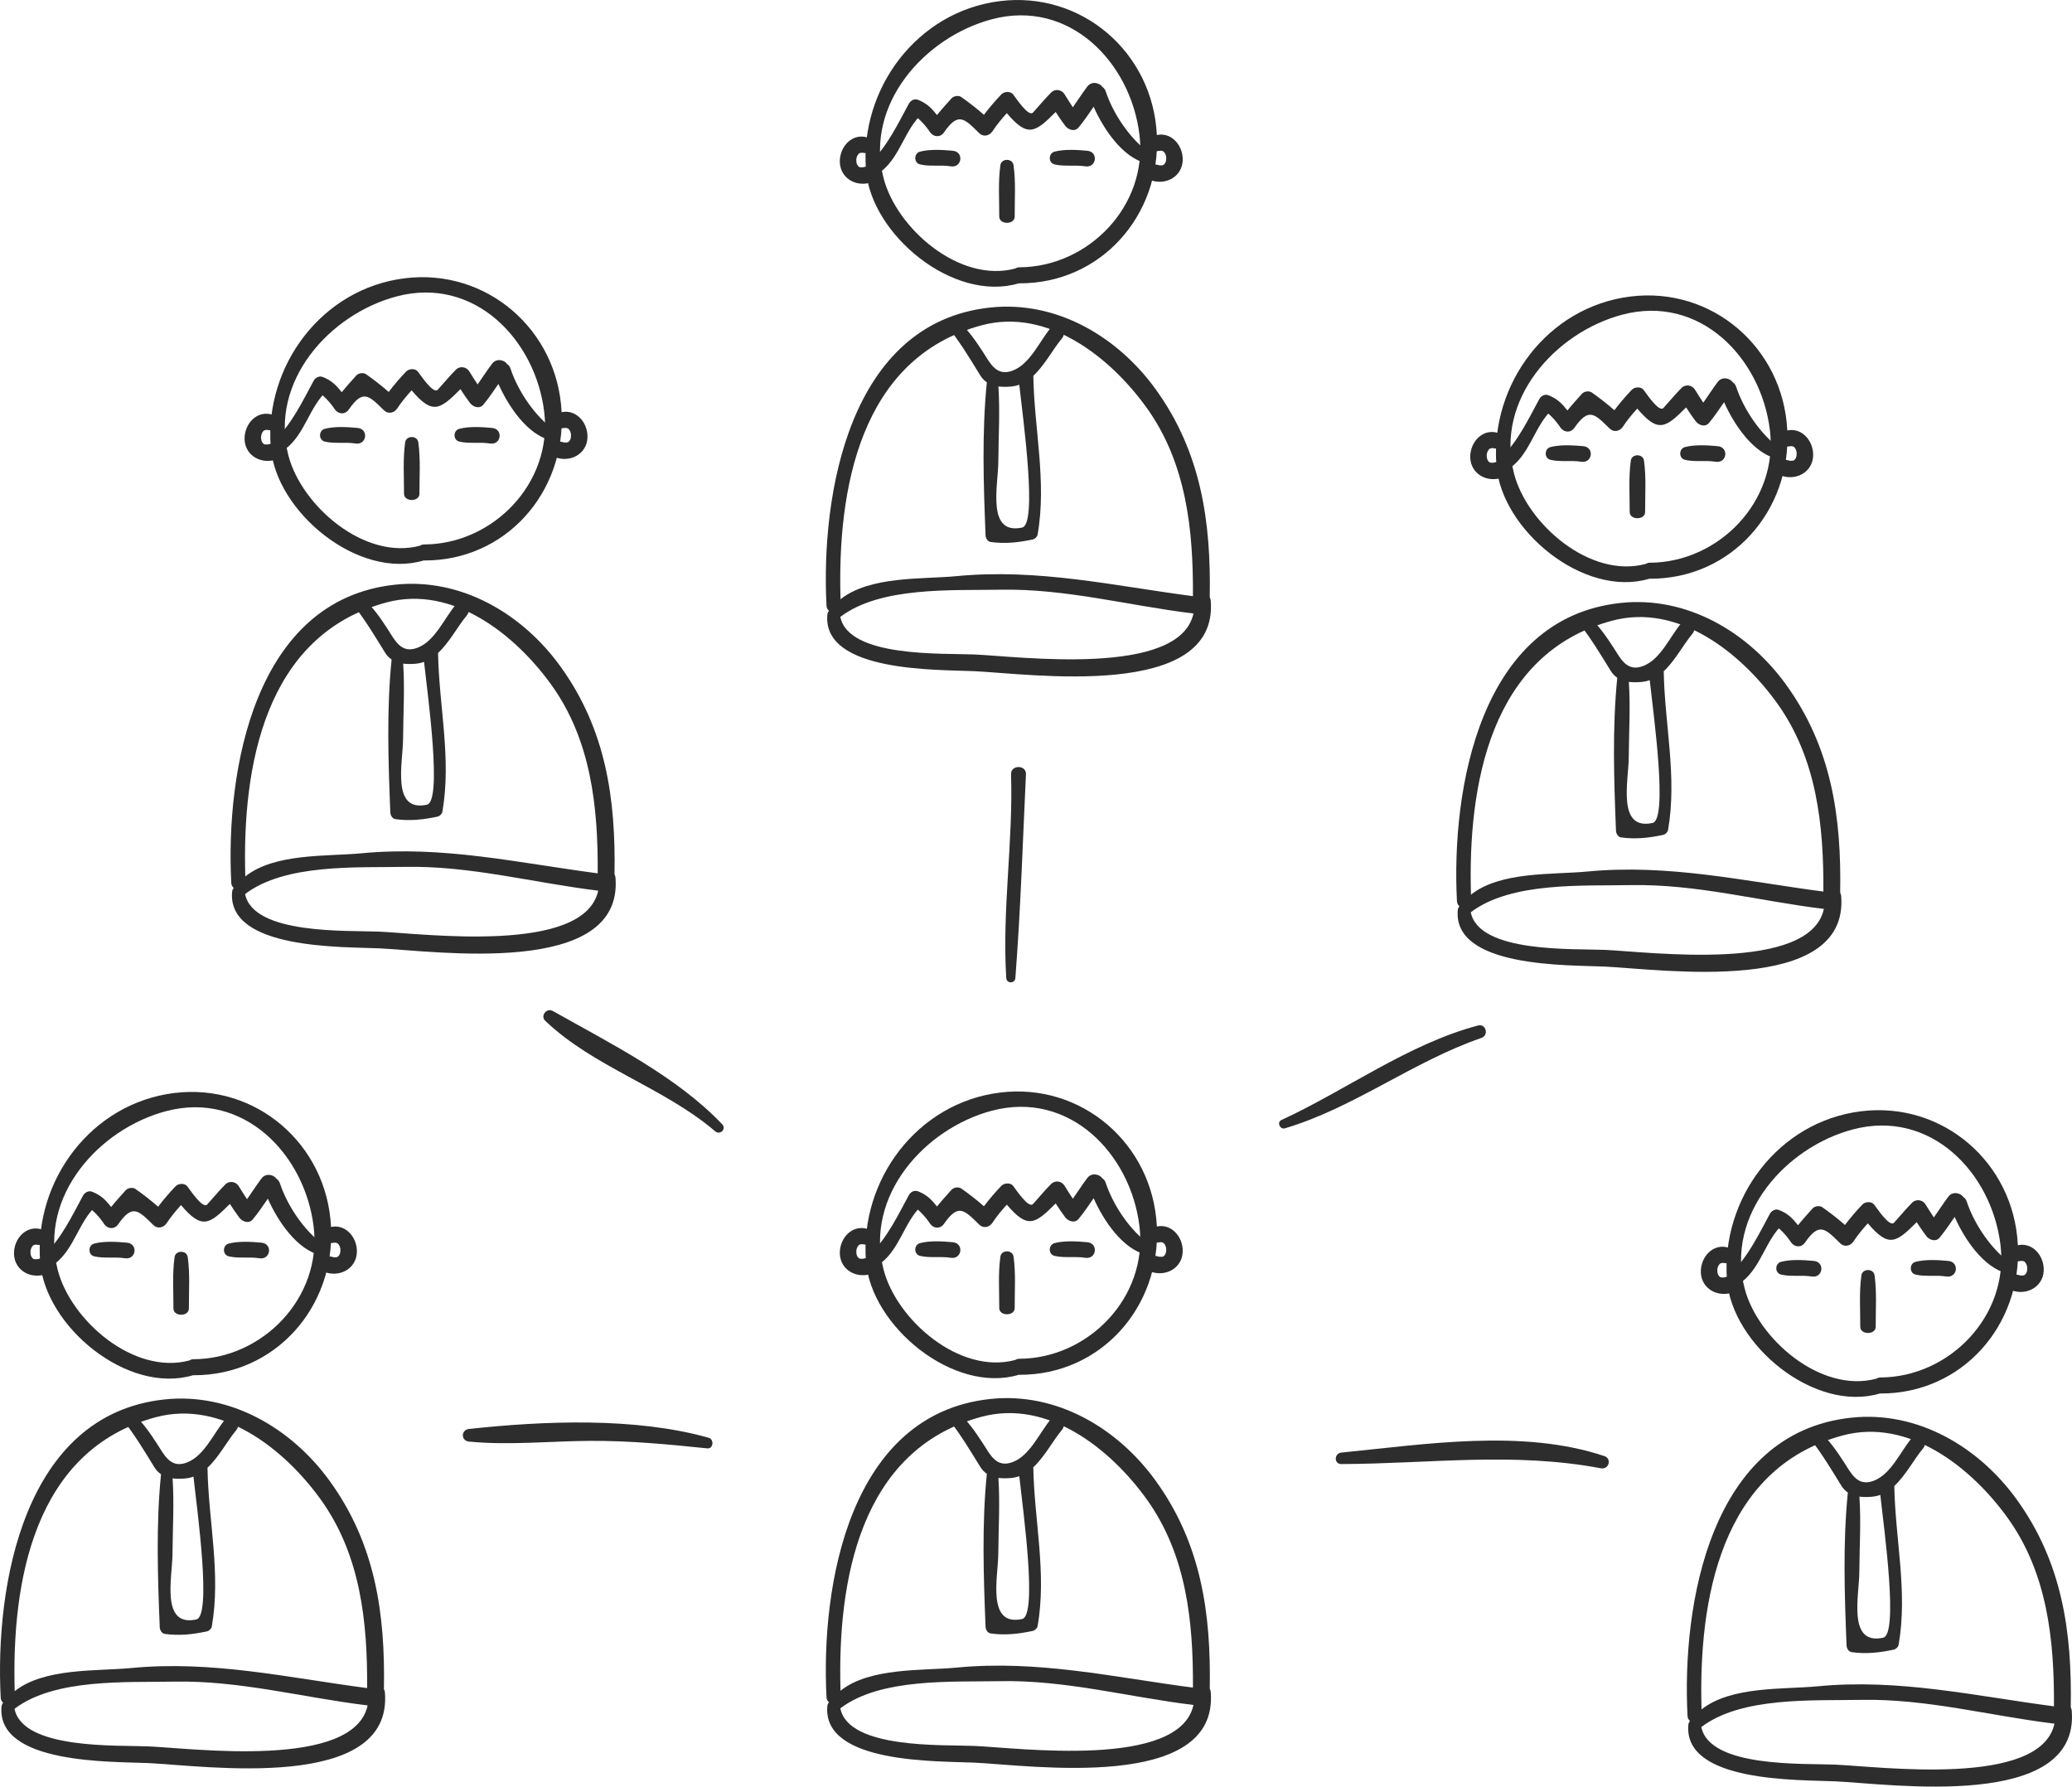 <?xml version="1.0" encoding="UTF-8" standalone="no"?>
<svg
   xmlns:dc="http://purl.org/dc/elements/1.1/"
   xmlns:cc="http://creativecommons.org/ns#"
   xmlns:rdf="http://www.w3.org/1999/02/22-rdf-syntax-ns#"
   xmlns:svg="http://www.w3.org/2000/svg"
   xmlns="http://www.w3.org/2000/svg"
   version="1.1"
   id="svg5860"
   viewBox="0 0 336.981 290.547"
   height="81.999mm"
   width="95.103mm">
  <defs
     id="defs5862" />
  <g
     transform="translate(-297.224,-401.374)"
     id="layer1">
    <path
       id="path446"
       style="fill:#2e2d2d;fill-opacity:1;fill-rule:nonzero;stroke:none"
       d="m 463.008,444.843 c -0.269,10e-4 -0.479,0.083 -0.661,0.195 -9.057,2.439 -19.314,-6.522 -21.422,-14.697 -3.103,-12.027 6.713,-22.94 17.59,-25.831 12.623,-3.355 22.598,6.997 24.025,18.776 1.401,11.565 -8.326,21.519 -19.531,21.558 z m 22.359,-21.558 c -0.679,-13.455 -12.262,-23.36 -25.484,-21.736 -13.502,1.656 -22.825,14.231 -21.825,27.436 0.797,10.519 14.232,21.668 24.896,18.453 0.02,0.002 0.035,0.013 0.054,0.013 13.265,0.046 23.02,-11.047 22.359,-24.165" />
    <path
       id="path448"
       style="fill:#2e2d2d;fill-opacity:1;fill-rule:nonzero;stroke:none"
       d="m 455.651,507.804 c -5.084,-0.219 -20.425,0.532 -21.759,-6.112 6.531,-4.969 18.185,-4.266 25.989,-4.418 10.674,-0.207 20.942,2.603 31.442,3.87 -2.26,10.425 -28.43,6.97 -35.672,6.66 z m 1.221,-53.529 c 10.76,-2.886 20.921,5.209 26.789,13.339 6.513,9.023 7.646,19.934 7.577,30.71 -12.961,-1.699 -25.188,-4.529 -38.438,-3.257 -5.544,0.532 -14.055,-0.062 -18.876,3.757 -0.52,-17.694 3.054,-39.215 22.948,-44.549 z m 37.263,44.789 c -0.018,-0.217 -0.076,-0.405 -0.164,-0.566 0.22,-12.315 -1.401,-23.621 -8.831,-33.87 -6.209,-8.562 -16.122,-14.387 -26.86,-13.245 -22.93,2.44 -27.581,30.306 -26.636,48.514 0.02,0.365 0.186,0.624 0.405,0.807 -0.141,0.161 -0.249,0.369 -0.273,0.651 -0.789,9.402 18.074,8.899 23.875,9.166 9.041,0.415 39.769,4.856 38.484,-11.457" />
    <path
       id="path450"
       style="fill:#2e2d2d;fill-opacity:1;fill-rule:nonzero;stroke:none"
       d="m 463.456,487.165 c -5.825,1.259 -3.896,-6.859 -3.87,-10.668 0.026,-4.076 0.287,-8.203 0.015,-12.275 0.62,0.077 1.281,0.072 1.968,0.021 0.507,-0.039 0.983,-0.146 1.427,-0.307 0.655,5.901 2.976,22.686 0.46,23.229 z m 6.485,-30.765 c 1.031,-1.23 -0.725,-3.013 -1.775,-1.775 -1.904,2.245 -3.376,5.929 -6.254,7.021 -2.667,1.014 -3.666,-1.25 -4.846,-3.061 -1.176,-1.809 -2.388,-3.556 -3.996,-5.008 -0.95,-0.855 -2.116,0.404 -1.367,1.367 1.844,2.368 3.379,4.933 4.95,7.482 0.302,0.491 0.665,0.85 1.069,1.126 -0.826,8.165 -0.537,16.704 -0.21,24.875 0.016,0.451 0.326,1.015 0.826,1.086 2.345,0.328 4.543,0.083 6.85,-0.412 0.352,-0.076 0.726,-0.429 0.79,-0.79 1.508,-8.626 -0.557,-17.18 -0.7,-25.826 1.855,-1.719 3.179,-4.317 4.664,-6.086" />
    <path
       id="path452"
       style="fill:#2e2d2d;fill-opacity:1;fill-rule:nonzero;stroke:none"
       d="m 445.017,418.265 c -1.685,3.115 -3.481,6.856 -6.041,9.332 -1.083,1.046 0.49,2.504 1.611,1.611 3.051,-2.43 3.774,-6.732 6.562,-9.299 1.46,-1.346 -1.185,-3.4 -2.132,-1.645" />
    <path
       id="path454"
       style="fill:#2e2d2d;fill-opacity:1;fill-rule:nonzero;stroke:none"
       d="m 484.286,426.319 c -3.204,-2.223 -6.019,-6.409 -7.23,-10.082 -0.109,-0.335 -0.306,-0.571 -0.542,-0.728 -0.482,-0.703 -1.754,-0.986 -2.451,-0.068 -0.83,1.095 -1.559,2.257 -2.355,3.375 -0.465,-0.696 -0.915,-1.403 -1.359,-2.126 -0.463,-0.756 -1.528,-0.917 -2.166,-0.279 -1.038,1.036 -1.962,2.181 -2.953,3.263 -0.725,0.791 -2.81,-2.41 -3.231,-2.941 -0.455,-0.574 -1.462,-0.494 -1.931,0 -1.028,1.083 -1.951,2.16 -2.822,3.312 -1.164,-1.032 -2.366,-1.958 -3.663,-2.876 -0.465,-0.33 -1.249,-0.207 -1.621,0.21 -0.82,0.919 -1.607,1.782 -2.351,2.703 -0.844,-1.076 -1.65,-1.927 -3.095,-2.47 -1.296,-0.486 -2.21,1.674 -0.945,2.241 1.171,0.839 2.146,1.851 2.926,3.039 0.601,0.818 1.666,0.858 2.26,0 2.321,-3.34 3.269,-2.279 5.726,0.14 0.657,0.649 1.631,0.44 2.125,-0.274 0.703,-1.066 1.509,-2.044 2.362,-2.981 3.39,4.009 4.594,3.167 7.946,-0.19 0.491,0.761 0.998,1.514 1.551,2.246 0.486,0.644 1.54,1.03 2.165,0.279 0.897,-1.079 1.67,-2.23 2.456,-3.377 1.677,3.771 4.751,8.245 8.524,9.184 0.996,0.247 1.474,-1.042 0.674,-1.599" />
    <path
       id="path456"
       style="fill:#2e2d2d;fill-opacity:1;fill-rule:nonzero;stroke:none"
       d="m 462.062,428.234 c -0.161,-1.15 -1.978,-1.15 -2.139,0 -0.384,2.75 -0.174,5.593 -0.185,8.359 -0.006,1.353 2.516,1.353 2.51,0 -0.011,-2.766 0.199,-5.609 -0.186,-8.359" />
    <path
       id="path458"
       style="fill:#2e2d2d;fill-opacity:1;fill-rule:nonzero;stroke:none"
       d="m 452.178,425.89 c -1.66,-0.151 -3.7,-0.279 -5.326,0.146 -1.014,0.266 -1.042,1.824 0,2.074 1.607,0.386 3.349,0.045 4.984,0.311 1.854,0.302 2.206,-2.361 0.343,-2.531" />
    <path
       id="path460"
       style="fill:#2e2d2d;fill-opacity:1;fill-rule:nonzero;stroke:none"
       d="m 474.053,425.89 c -1.66,-0.151 -3.7,-0.279 -5.326,0.146 -1.014,0.266 -1.042,1.824 0,2.074 1.607,0.386 3.349,0.045 4.984,0.311 1.854,0.302 2.206,-2.361 0.343,-2.531" />
    <path
       id="path462"
       style="fill:#2e2d2d;fill-opacity:1;fill-rule:nonzero;stroke:none"
       d="m 437.983,428.483 c 0.072,-0.021 -0.487,0.114 -0.339,0.095 -0.068,0.008 -0.581,-0.011 -0.39,0.02 -0.297,-0.048 -0.302,-0.071 -0.415,-0.171 -0.273,-0.246 -0.34,-0.595 -0.347,-0.986 -0.004,-0.281 -0.009,-0.244 0.12,-0.652 0.025,-0.079 0.174,-0.3 0.225,-0.359 0.11,-0.119 0.089,-0.129 0.378,-0.207 0.189,-0.051 0.576,0.044 1.005,0.086 1.244,0.119 1.742,-1.819 0.639,-2.356 -2.55,-1.242 -4.864,0.823 -5.041,3.359 -0.196,2.791 2.331,4.48 4.888,3.79 1.688,-0.456 0.968,-3.087 -0.721,-2.618" />
    <path
       id="path464"
       style="fill:#2e2d2d;fill-opacity:1;fill-rule:nonzero;stroke:none"
       d="m 485.402,428.161 c -0.072,-0.021 0.487,0.114 0.339,0.094 0.066,0.01 0.581,-0.01 0.39,0.022 0.297,-0.049 0.302,-0.071 0.415,-0.172 0.273,-0.246 0.34,-0.594 0.347,-0.986 0.004,-0.281 0.009,-0.244 -0.12,-0.65 -0.025,-0.081 -0.174,-0.304 -0.225,-0.36 -0.11,-0.12 -0.089,-0.13 -0.378,-0.209 -0.189,-0.052 -0.576,0.046 -1.005,0.087 -1.244,0.12 -1.742,-1.819 -0.639,-2.357 2.55,-1.241 4.864,0.823 5.041,3.361 0.196,2.79 -2.331,4.479 -4.888,3.789 -1.688,-0.456 -0.968,-3.089 0.721,-2.619" />
    <path
       id="path466"
       style="fill:#2e2d2d;fill-opacity:1;fill-rule:nonzero;stroke:none"
       d="m 463.008,622.343 c -0.269,0.001 -0.479,0.083 -0.661,0.195 -9.057,2.439 -19.314,-6.522 -21.422,-14.697 -3.103,-12.027 6.713,-22.94 17.59,-25.831 12.623,-3.355 22.598,6.997 24.025,18.776 1.401,11.565 -8.326,21.519 -19.531,21.558 z m 22.359,-21.558 c -0.679,-13.455 -12.262,-23.36 -25.484,-21.736 -13.502,1.656 -22.825,14.231 -21.825,27.436 0.797,10.519 14.232,21.668 24.896,18.453 0.02,0.002 0.035,0.013 0.054,0.013 13.265,0.046 23.02,-11.047 22.359,-24.165" />
    <path
       id="path468"
       style="fill:#2e2d2d;fill-opacity:1;fill-rule:nonzero;stroke:none"
       d="m 455.651,685.304 c -5.084,-0.219 -20.425,0.532 -21.759,-6.112 6.531,-4.969 18.185,-4.266 25.989,-4.418 10.674,-0.207 20.942,2.603 31.442,3.87 -2.26,10.425 -28.43,6.97 -35.672,6.66 z m 1.221,-53.529 c 10.76,-2.886 20.921,5.209 26.789,13.339 6.513,9.023 7.646,19.934 7.577,30.71 -12.961,-1.699 -25.188,-4.529 -38.438,-3.257 -5.544,0.532 -14.055,-0.062 -18.876,3.757 -0.52,-17.694 3.054,-39.215 22.948,-44.549 z m 37.263,44.789 c -0.018,-0.217 -0.076,-0.405 -0.164,-0.566 0.22,-12.315 -1.401,-23.621 -8.831,-33.87 -6.209,-8.562 -16.122,-14.387 -26.86,-13.245 -22.93,2.44 -27.581,30.306 -26.636,48.514 0.02,0.365 0.186,0.624 0.405,0.807 -0.141,0.161 -0.249,0.369 -0.273,0.651 -0.789,9.402 18.074,8.899 23.875,9.166 9.041,0.415 39.769,4.856 38.484,-11.457" />
    <path
       id="path470"
       style="fill:#2e2d2d;fill-opacity:1;fill-rule:nonzero;stroke:none"
       d="m 463.456,664.665 c -5.825,1.259 -3.896,-6.859 -3.87,-10.668 0.026,-4.076 0.287,-8.203 0.015,-12.275 0.62,0.077 1.281,0.072 1.968,0.021 0.507,-0.039 0.983,-0.146 1.427,-0.307 0.655,5.901 2.976,22.686 0.46,23.229 z m 6.485,-30.765 c 1.031,-1.23 -0.725,-3.013 -1.775,-1.775 -1.904,2.245 -3.376,5.929 -6.254,7.021 -2.667,1.014 -3.666,-1.25 -4.846,-3.061 -1.176,-1.809 -2.388,-3.556 -3.996,-5.008 -0.95,-0.855 -2.116,0.404 -1.367,1.367 1.844,2.368 3.379,4.933 4.95,7.482 0.302,0.491 0.665,0.85 1.069,1.126 -0.826,8.165 -0.537,16.704 -0.21,24.875 0.016,0.451 0.326,1.015 0.826,1.086 2.345,0.328 4.543,0.083 6.85,-0.412 0.352,-0.076 0.726,-0.429 0.79,-0.79 1.508,-8.626 -0.557,-17.18 -0.7,-25.826 1.855,-1.719 3.179,-4.317 4.664,-6.086" />
    <path
       id="path472"
       style="fill:#2e2d2d;fill-opacity:1;fill-rule:nonzero;stroke:none"
       d="m 445.017,595.765 c -1.685,3.115 -3.481,6.856 -6.041,9.332 -1.083,1.046 0.49,2.504 1.611,1.611 3.051,-2.43 3.774,-6.732 6.562,-9.299 1.46,-1.346 -1.185,-3.4 -2.132,-1.645" />
    <path
       id="path474"
       style="fill:#2e2d2d;fill-opacity:1;fill-rule:nonzero;stroke:none"
       d="m 484.286,603.819 c -3.204,-2.223 -6.019,-6.409 -7.23,-10.082 -0.109,-0.335 -0.306,-0.571 -0.542,-0.728 -0.482,-0.703 -1.754,-0.986 -2.451,-0.068 -0.83,1.095 -1.559,2.257 -2.355,3.375 -0.465,-0.696 -0.915,-1.403 -1.359,-2.126 -0.463,-0.756 -1.528,-0.917 -2.166,-0.279 -1.038,1.036 -1.962,2.181 -2.953,3.263 -0.725,0.791 -2.81,-2.41 -3.231,-2.941 -0.455,-0.574 -1.462,-0.494 -1.931,0 -1.028,1.083 -1.951,2.16 -2.822,3.312 -1.164,-1.032 -2.366,-1.958 -3.663,-2.876 -0.465,-0.33 -1.249,-0.207 -1.621,0.21 -0.82,0.919 -1.607,1.782 -2.351,2.703 -0.844,-1.076 -1.65,-1.927 -3.095,-2.47 -1.296,-0.486 -2.21,1.674 -0.945,2.241 1.171,0.839 2.146,1.851 2.926,3.039 0.601,0.818 1.666,0.858 2.26,0 2.321,-3.34 3.269,-2.279 5.726,0.14 0.657,0.649 1.631,0.44 2.125,-0.274 0.703,-1.066 1.509,-2.044 2.362,-2.981 3.39,4.009 4.594,3.167 7.946,-0.19 0.491,0.761 0.998,1.514 1.551,2.246 0.486,0.644 1.54,1.03 2.165,0.279 0.897,-1.079 1.67,-2.23 2.456,-3.377 1.677,3.771 4.751,8.245 8.524,9.184 0.996,0.247 1.474,-1.042 0.674,-1.599" />
    <path
       id="path476"
       style="fill:#2e2d2d;fill-opacity:1;fill-rule:nonzero;stroke:none"
       d="m 462.062,605.734 c -0.161,-1.15 -1.978,-1.15 -2.139,0 -0.384,2.75 -0.174,5.593 -0.185,8.359 -0.006,1.353 2.516,1.353 2.51,0 -0.011,-2.766 0.199,-5.609 -0.186,-8.359" />
    <path
       id="path478"
       style="fill:#2e2d2d;fill-opacity:1;fill-rule:nonzero;stroke:none"
       d="m 452.178,603.39 c -1.66,-0.151 -3.7,-0.279 -5.326,0.146 -1.014,0.266 -1.042,1.824 0,2.074 1.607,0.386 3.349,0.045 4.984,0.311 1.854,0.302 2.206,-2.361 0.343,-2.531" />
    <path
       id="path480"
       style="fill:#2e2d2d;fill-opacity:1;fill-rule:nonzero;stroke:none"
       d="m 474.053,603.39 c -1.66,-0.151 -3.7,-0.279 -5.326,0.146 -1.014,0.266 -1.042,1.824 0,2.074 1.607,0.386 3.349,0.045 4.984,0.311 1.854,0.302 2.206,-2.361 0.343,-2.531" />
    <path
       id="path482"
       style="fill:#2e2d2d;fill-opacity:1;fill-rule:nonzero;stroke:none"
       d="m 437.983,605.983 c 0.072,-0.021 -0.487,0.114 -0.339,0.095 -0.068,0.007 -0.581,-0.011 -0.39,0.02 -0.297,-0.048 -0.302,-0.071 -0.415,-0.171 -0.273,-0.246 -0.34,-0.595 -0.347,-0.986 -0.004,-0.281 -0.009,-0.244 0.12,-0.652 0.025,-0.079 0.174,-0.3 0.225,-0.359 0.11,-0.119 0.089,-0.129 0.378,-0.207 0.189,-0.051 0.576,0.044 1.005,0.086 1.244,0.119 1.742,-1.819 0.639,-2.356 -2.55,-1.242 -4.864,0.823 -5.041,3.359 -0.196,2.791 2.331,4.48 4.888,3.79 1.688,-0.456 0.968,-3.087 -0.721,-2.618" />
    <path
       id="path484"
       style="fill:#2e2d2d;fill-opacity:1;fill-rule:nonzero;stroke:none"
       d="m 485.402,605.661 c -0.072,-0.021 0.487,0.114 0.339,0.094 0.066,0.01 0.581,-0.01 0.39,0.022 0.297,-0.049 0.302,-0.071 0.415,-0.172 0.273,-0.246 0.34,-0.594 0.347,-0.986 0.004,-0.281 0.009,-0.244 -0.12,-0.65 -0.025,-0.081 -0.174,-0.304 -0.225,-0.36 -0.11,-0.12 -0.089,-0.13 -0.378,-0.209 -0.189,-0.052 -0.576,0.046 -1.005,0.087 -1.244,0.12 -1.742,-1.819 -0.639,-2.357 2.55,-1.241 4.864,0.823 5.041,3.361 0.196,2.79 -2.331,4.479 -4.888,3.789 -1.688,-0.456 -0.968,-3.089 0.721,-2.619" />
    <path
       id="path486"
       style="fill:#2e2d2d;fill-opacity:1;fill-rule:nonzero;stroke:none"
       d="m 366.202,489.916 c -0.269,10e-4 -0.479,0.084 -0.661,0.196 -9.058,2.439 -19.315,-6.522 -21.423,-14.697 -3.103,-12.027 6.712,-22.941 17.589,-25.831 12.623,-3.356 22.597,6.996 24.026,18.775 1.401,11.565 -8.326,21.519 -19.531,21.558 z m 22.359,-21.558 c -0.679,-13.454 -12.262,-23.359 -25.484,-21.735 -13.502,1.656 -22.825,14.23 -21.825,27.436 0.797,10.519 14.232,21.668 24.896,18.453 0.02,10e-4 0.034,0.011 0.054,0.011 13.264,0.046 23.02,-11.047 22.359,-24.165" />
    <path
       id="path488"
       style="fill:#2e2d2d;fill-opacity:1;fill-rule:nonzero;stroke:none"
       d="m 358.845,552.879 c -5.084,-0.219 -20.426,0.531 -21.759,-6.112 6.531,-4.97 18.185,-4.266 25.989,-4.418 10.674,-0.207 20.942,2.603 31.441,3.869 -2.259,10.425 -28.429,6.971 -35.671,6.661 z m 1.221,-53.53 c 10.76,-2.885 20.922,5.209 26.788,13.339 6.513,9.024 7.647,19.934 7.579,30.711 -12.961,-1.7 -25.189,-4.53 -38.437,-3.257 -5.545,0.532 -14.056,-0.064 -18.878,3.757 -0.52,-17.694 3.055,-39.215 22.948,-44.55 z m 37.262,44.789 c -0.016,-0.217 -0.075,-0.405 -0.164,-0.566 0.22,-12.314 -1.401,-23.62 -8.83,-33.87 -6.209,-8.561 -16.122,-14.386 -26.86,-13.244 -22.93,2.44 -27.582,30.306 -26.636,48.513 0.019,0.365 0.185,0.624 0.404,0.809 -0.141,0.161 -0.247,0.369 -0.272,0.65 -0.789,9.404 18.074,8.899 23.875,9.166 9.041,0.415 39.769,4.856 38.482,-11.457" />
    <path
       id="path490"
       style="fill:#2e2d2d;fill-opacity:1;fill-rule:nonzero;stroke:none"
       d="m 366.648,532.24 c -5.824,1.259 -3.895,-6.86 -3.869,-10.668 0.026,-4.076 0.287,-8.204 0.014,-12.276 0.62,0.079 1.282,0.074 1.969,0.022 0.507,-0.039 0.983,-0.146 1.427,-0.307 0.655,5.9 2.976,22.685 0.459,23.229 z m 6.486,-30.766 c 1.031,-1.23 -0.725,-3.013 -1.775,-1.774 -1.905,2.244 -3.376,5.929 -6.254,7.021 -2.667,1.012 -3.667,-1.25 -4.846,-3.061 -1.177,-1.81 -2.388,-3.556 -3.997,-5.008 -0.949,-0.856 -2.116,0.404 -1.367,1.366 1.843,2.369 3.379,4.934 4.95,7.484 0.303,0.49 0.666,0.849 1.068,1.125 -0.826,8.165 -0.537,16.704 -0.209,24.876 0.017,0.451 0.326,1.015 0.826,1.086 2.345,0.326 4.542,0.083 6.851,-0.412 0.351,-0.076 0.726,-0.429 0.79,-0.79 1.508,-8.627 -0.557,-17.18 -0.701,-25.826 1.856,-1.719 3.179,-4.317 4.665,-6.088" />
    <path
       id="path492"
       style="fill:#2e2d2d;fill-opacity:1;fill-rule:nonzero;stroke:none"
       d="m 348.21,463.34 c -1.685,3.115 -3.48,6.856 -6.042,9.331 -1.081,1.046 0.491,2.504 1.612,1.613 3.051,-2.431 3.774,-6.732 6.562,-9.3 1.46,-1.345 -1.185,-3.4 -2.133,-1.644" />
    <path
       id="path494"
       style="fill:#2e2d2d;fill-opacity:1;fill-rule:nonzero;stroke:none"
       d="m 387.478,471.394 c -3.203,-2.223 -6.018,-6.409 -7.229,-10.082 -0.11,-0.335 -0.306,-0.571 -0.542,-0.728 -0.482,-0.704 -1.755,-0.986 -2.451,-0.068 -0.83,1.095 -1.559,2.257 -2.355,3.375 -0.465,-0.698 -0.916,-1.403 -1.359,-2.126 -0.463,-0.757 -1.529,-0.917 -2.166,-0.28 -1.039,1.036 -1.964,2.181 -2.954,3.264 -0.724,0.79 -2.81,-2.41 -3.231,-2.941 -0.454,-0.575 -1.462,-0.494 -1.931,0 -1.026,1.081 -1.95,2.16 -2.821,3.311 -1.164,-1.032 -2.366,-1.958 -3.662,-2.875 -0.465,-0.33 -1.249,-0.207 -1.622,0.21 -0.82,0.919 -1.607,1.781 -2.351,2.703 -0.844,-1.077 -1.651,-1.927 -3.095,-2.471 -1.296,-0.485 -2.21,1.675 -0.945,2.241 1.171,0.839 2.146,1.853 2.926,3.04 0.602,0.816 1.667,0.856 2.261,0 2.321,-3.34 3.268,-2.279 5.725,0.139 0.658,0.65 1.632,0.441 2.125,-0.274 0.704,-1.065 1.508,-2.042 2.364,-2.98 3.39,4.009 4.594,3.167 7.945,-0.191 0.492,0.762 0.998,1.514 1.552,2.246 0.485,0.645 1.54,1.03 2.165,0.28 0.897,-1.079 1.67,-2.23 2.456,-3.377 1.677,3.77 4.751,8.244 8.523,9.182 0.998,0.249 1.475,-1.042 0.674,-1.597" />
    <path
       id="path496"
       style="fill:#2e2d2d;fill-opacity:1;fill-rule:nonzero;stroke:none"
       d="m 365.256,473.308 c -0.161,-1.15 -1.978,-1.15 -2.139,0 -0.384,2.75 -0.175,5.594 -0.185,8.36 -0.006,1.353 2.515,1.353 2.51,0 -0.011,-2.766 0.199,-5.61 -0.186,-8.36" />
    <path
       id="path498"
       style="fill:#2e2d2d;fill-opacity:1;fill-rule:nonzero;stroke:none"
       d="m 355.371,470.964 c -1.66,-0.151 -3.7,-0.278 -5.326,0.146 -1.014,0.266 -1.042,1.824 0,2.075 1.607,0.385 3.348,0.045 4.983,0.311 1.854,0.302 2.207,-2.361 0.343,-2.533" />
    <path
       id="path500"
       style="fill:#2e2d2d;fill-opacity:1;fill-rule:nonzero;stroke:none"
       d="m 377.247,470.964 c -1.66,-0.151 -3.7,-0.278 -5.326,0.146 -1.014,0.266 -1.042,1.824 0,2.075 1.606,0.385 3.349,0.045 4.982,0.311 1.855,0.302 2.208,-2.361 0.344,-2.533" />
    <path
       id="path502"
       style="fill:#2e2d2d;fill-opacity:1;fill-rule:nonzero;stroke:none"
       d="m 341.176,473.556 c 0.073,-0.02 -0.487,0.114 -0.338,0.096 -0.067,0.007 -0.582,-0.011 -0.391,0.019 -0.297,-0.048 -0.303,-0.07 -0.415,-0.17 -0.272,-0.247 -0.339,-0.595 -0.347,-0.988 -0.003,-0.28 -0.009,-0.244 0.12,-0.651 0.024,-0.079 0.174,-0.3 0.225,-0.359 0.11,-0.12 0.089,-0.13 0.378,-0.207 0.188,-0.051 0.577,0.044 1.005,0.085 1.244,0.12 1.742,-1.819 0.639,-2.356 -2.55,-1.242 -4.863,0.824 -5.042,3.36 -0.196,2.79 2.331,4.48 4.887,3.789 1.688,-0.455 0.968,-3.086 -0.721,-2.618" />
    <path
       id="path504"
       style="fill:#2e2d2d;fill-opacity:1;fill-rule:nonzero;stroke:none"
       d="m 388.596,473.236 c -0.074,-0.021 0.487,0.113 0.338,0.094 0.068,0.01 0.581,-0.01 0.391,0.021 0.296,-0.049 0.302,-0.07 0.415,-0.171 0.273,-0.247 0.339,-0.595 0.346,-0.986 0.004,-0.282 0.01,-0.245 -0.119,-0.651 -0.025,-0.08 -0.174,-0.302 -0.225,-0.359 -0.11,-0.121 -0.089,-0.13 -0.379,-0.21 -0.188,-0.051 -0.576,0.046 -1.005,0.087 -1.244,0.12 -1.741,-1.819 -0.637,-2.356 2.55,-1.242 4.862,0.823 5.041,3.36 0.195,2.791 -2.331,4.479 -4.888,3.789 -1.689,-0.456 -0.969,-3.087 0.721,-2.618" />
    <path
       id="path506"
       style="fill:#2e2d2d;fill-opacity:1;fill-rule:nonzero;stroke:none"
       d="m 565.541,492.884 c -0.269,0.001 -0.479,0.084 -0.662,0.196 -9.057,2.439 -19.314,-6.522 -21.421,-14.697 -3.104,-12.027 6.713,-22.941 17.589,-25.831 12.624,-3.356 22.598,6.996 24.026,18.775 1.401,11.565 -8.328,21.519 -19.531,21.558 z m 22.358,-21.558 c -0.679,-13.454 -12.261,-23.359 -25.483,-21.735 -13.502,1.656 -22.825,14.23 -21.825,27.436 0.796,10.519 14.231,21.668 24.896,18.453 0.019,0.002 0.034,0.011 0.054,0.011 13.264,0.046 23.02,-11.047 22.358,-24.165" />
    <path
       id="path508"
       style="fill:#2e2d2d;fill-opacity:1;fill-rule:nonzero;stroke:none"
       d="m 558.183,555.846 c -5.085,-0.219 -20.426,0.531 -21.759,-6.112 6.53,-4.97 18.184,-4.266 25.989,-4.418 10.674,-0.207 20.942,2.603 31.441,3.869 -2.26,10.425 -28.429,6.971 -35.671,6.661 z m 1.22,-53.53 c 10.761,-2.885 20.922,5.209 26.789,13.339 6.513,9.024 7.646,19.934 7.579,30.711 -12.963,-1.7 -25.189,-4.529 -38.438,-3.257 -5.545,0.532 -14.056,-0.064 -18.878,3.757 -0.52,-17.694 3.054,-39.215 22.948,-44.55 z m 37.263,44.789 c -0.018,-0.216 -0.076,-0.405 -0.164,-0.566 0.22,-12.314 -1.401,-23.62 -8.83,-33.869 -6.209,-8.562 -16.124,-14.387 -26.861,-13.245 -22.929,2.44 -27.581,30.306 -26.635,48.513 0.019,0.365 0.185,0.624 0.404,0.809 -0.14,0.161 -0.247,0.369 -0.273,0.65 -0.789,9.404 18.074,8.899 23.876,9.166 9.04,0.415 39.767,4.856 38.483,-11.457" />
    <path
       id="path510"
       style="fill:#2e2d2d;fill-opacity:1;fill-rule:nonzero;stroke:none"
       d="m 565.987,535.208 c -5.824,1.259 -3.895,-6.86 -3.87,-10.668 0.028,-4.076 0.289,-8.204 0.015,-12.276 0.62,0.079 1.281,0.074 1.968,0.022 0.509,-0.039 0.983,-0.146 1.429,-0.307 0.654,5.9 2.976,22.685 0.459,23.229 z m 6.486,-30.766 c 1.031,-1.23 -0.726,-3.013 -1.775,-1.774 -1.905,2.244 -3.377,5.929 -6.254,7.021 -2.667,1.012 -3.667,-1.25 -4.846,-3.061 -1.177,-1.81 -2.388,-3.556 -3.998,-5.008 -0.949,-0.856 -2.116,0.404 -1.366,1.366 1.843,2.369 3.379,4.934 4.95,7.484 0.302,0.49 0.665,0.849 1.067,1.125 -0.826,8.165 -0.537,16.704 -0.21,24.876 0.018,0.451 0.326,1.015 0.826,1.086 2.345,0.326 4.543,0.083 6.851,-0.412 0.351,-0.076 0.726,-0.429 0.79,-0.79 1.508,-8.627 -0.559,-17.18 -0.701,-25.826 1.855,-1.719 3.179,-4.317 4.665,-6.088" />
    <path
       id="path512"
       style="fill:#2e2d2d;fill-opacity:1;fill-rule:nonzero;stroke:none"
       d="m 547.548,466.308 c -1.685,3.115 -3.48,6.856 -6.041,9.331 -1.081,1.046 0.491,2.504 1.611,1.613 3.053,-2.431 3.775,-6.732 6.562,-9.3 1.46,-1.345 -1.184,-3.4 -2.132,-1.644" />
    <path
       id="path514"
       style="fill:#2e2d2d;fill-opacity:1;fill-rule:nonzero;stroke:none"
       d="m 586.817,474.361 c -3.203,-2.223 -6.018,-6.409 -7.229,-10.082 -0.11,-0.335 -0.306,-0.571 -0.544,-0.728 -0.481,-0.704 -1.754,-0.986 -2.451,-0.068 -0.83,1.095 -1.559,2.257 -2.354,3.375 -0.465,-0.698 -0.916,-1.403 -1.359,-2.126 -0.463,-0.757 -1.529,-0.917 -2.167,-0.28 -1.038,1.036 -1.962,2.181 -2.953,3.264 -0.724,0.79 -2.81,-2.41 -3.231,-2.941 -0.454,-0.575 -1.462,-0.494 -1.931,0 -1.026,1.081 -1.95,2.16 -2.822,3.312 -1.163,-1.034 -2.365,-1.959 -3.661,-2.876 -0.465,-0.33 -1.249,-0.207 -1.621,0.21 -0.821,0.919 -1.607,1.781 -2.351,2.703 -0.845,-1.077 -1.65,-1.927 -3.096,-2.471 -1.296,-0.485 -2.209,1.675 -0.945,2.241 1.171,0.839 2.146,1.853 2.926,3.04 0.603,0.816 1.666,0.856 2.261,0 2.32,-3.34 3.268,-2.279 5.725,0.139 0.657,0.65 1.633,0.441 2.125,-0.274 0.704,-1.065 1.509,-2.042 2.364,-2.98 3.39,4.009 4.594,3.167 7.945,-0.191 0.492,0.762 0.998,1.514 1.551,2.246 0.486,0.645 1.541,1.03 2.166,0.28 0.897,-1.079 1.67,-2.23 2.456,-3.377 1.676,3.77 4.75,8.244 8.523,9.182 0.998,0.249 1.475,-1.042 0.674,-1.597" />
    <path
       id="path516"
       style="fill:#2e2d2d;fill-opacity:1;fill-rule:nonzero;stroke:none"
       d="m 564.594,476.275 c -0.161,-1.15 -1.978,-1.15 -2.139,0 -0.385,2.75 -0.175,5.594 -0.186,8.36 -0.005,1.353 2.516,1.353 2.51,0 -0.011,-2.766 0.199,-5.61 -0.185,-8.36" />
    <path
       id="path518"
       style="fill:#2e2d2d;fill-opacity:1;fill-rule:nonzero;stroke:none"
       d="m 554.711,473.931 c -1.661,-0.151 -3.7,-0.278 -5.326,0.146 -1.015,0.266 -1.042,1.824 0,2.075 1.606,0.385 3.349,0.045 4.982,0.311 1.855,0.302 2.208,-2.361 0.344,-2.533" />
    <path
       id="path520"
       style="fill:#2e2d2d;fill-opacity:1;fill-rule:nonzero;stroke:none"
       d="m 576.586,473.931 c -1.661,-0.151 -3.7,-0.278 -5.326,0.146 -1.015,0.266 -1.042,1.824 0,2.075 1.606,0.385 3.349,0.045 4.982,0.311 1.855,0.302 2.208,-2.361 0.344,-2.533" />
    <path
       id="path522"
       style="fill:#2e2d2d;fill-opacity:1;fill-rule:nonzero;stroke:none"
       d="m 540.514,476.525 c 0.074,-0.021 -0.487,0.113 -0.338,0.095 -0.068,0.007 -0.581,-0.011 -0.391,0.019 -0.296,-0.048 -0.302,-0.07 -0.415,-0.17 -0.273,-0.247 -0.339,-0.595 -0.346,-0.986 -0.004,-0.281 -0.01,-0.245 0.119,-0.652 0.025,-0.079 0.174,-0.3 0.225,-0.359 0.11,-0.12 0.089,-0.13 0.379,-0.207 0.188,-0.051 0.576,0.044 1.005,0.085 1.244,0.12 1.741,-1.819 0.637,-2.355 -2.55,-1.244 -4.862,0.823 -5.041,3.359 -0.195,2.79 2.331,4.48 4.888,3.789 1.689,-0.455 0.969,-3.086 -0.721,-2.616" />
    <path
       id="path524"
       style="fill:#2e2d2d;fill-opacity:1;fill-rule:nonzero;stroke:none"
       d="m 587.934,476.204 c -0.074,-0.021 0.486,0.113 0.338,0.094 0.068,0.01 0.581,-0.01 0.391,0.021 0.296,-0.049 0.302,-0.07 0.415,-0.171 0.271,-0.247 0.339,-0.595 0.346,-0.986 0.004,-0.282 0.01,-0.245 -0.12,-0.651 -0.024,-0.08 -0.172,-0.302 -0.224,-0.359 -0.11,-0.121 -0.09,-0.13 -0.379,-0.21 -0.188,-0.051 -0.576,0.046 -1.005,0.087 -1.244,0.12 -1.741,-1.819 -0.639,-2.356 2.55,-1.241 4.864,0.823 5.043,3.36 0.195,2.791 -2.333,4.479 -4.889,3.789 -1.688,-0.456 -0.968,-3.087 0.723,-2.618" />
    <path
       id="path526"
       style="fill:#2e2d2d;fill-opacity:1;fill-rule:nonzero;stroke:none"
       d="m 328.702,622.416 c -0.269,0.001 -0.478,0.084 -0.662,0.196 -9.058,2.439 -19.314,-6.522 -21.422,-14.697 -3.103,-12.027 6.712,-22.941 17.589,-25.831 12.623,-3.356 22.597,6.996 24.026,18.775 1.401,11.565 -8.327,21.519 -19.531,21.558 z m 22.358,-21.558 c -0.679,-13.454 -12.262,-23.359 -25.483,-21.735 -13.502,1.656 -22.825,14.23 -21.825,27.436 0.797,10.519 14.232,21.668 24.896,18.453 0.02,10e-4 0.035,0.011 0.054,0.011 13.264,0.046 23.02,-11.047 22.358,-24.165" />
    <path
       id="path528"
       style="fill:#2e2d2d;fill-opacity:1;fill-rule:nonzero;stroke:none"
       d="m 321.345,685.379 c -5.084,-0.219 -20.426,0.531 -21.759,-6.112 6.531,-4.97 18.185,-4.266 25.989,-4.418 10.674,-0.207 20.943,2.603 31.442,3.869 -2.26,10.425 -28.429,6.971 -35.671,6.661 z m 1.221,-53.53 c 10.76,-2.885 20.921,5.209 26.789,13.339 6.512,9.024 7.646,19.934 7.578,30.711 -12.962,-1.7 -25.188,-4.53 -38.438,-3.257 -5.545,0.532 -14.056,-0.064 -18.878,3.757 -0.52,-17.694 3.055,-39.215 22.948,-44.55 z m 37.262,44.789 c -0.018,-0.217 -0.076,-0.405 -0.164,-0.566 0.22,-12.314 -1.401,-23.62 -8.83,-33.87 -6.208,-8.561 -16.124,-14.386 -26.86,-13.244 -22.93,2.44 -27.582,30.306 -26.636,48.513 0.019,0.365 0.185,0.624 0.404,0.809 -0.141,0.161 -0.247,0.369 -0.272,0.65 -0.789,9.404 18.074,8.899 23.875,9.166 9.04,0.415 39.768,4.856 38.483,-11.457" />
    <path
       id="path530"
       style="fill:#2e2d2d;fill-opacity:1;fill-rule:nonzero;stroke:none"
       d="m 329.148,664.74 c -5.824,1.259 -3.895,-6.86 -3.87,-10.668 0.027,-4.076 0.289,-8.204 0.015,-12.276 0.62,0.079 1.282,0.074 1.968,0.022 0.507,-0.039 0.982,-0.146 1.428,-0.307 0.655,5.9 2.977,22.685 0.459,23.229 z m 6.486,-30.766 c 1.032,-1.23 -0.725,-3.013 -1.775,-1.774 -1.904,2.244 -3.377,5.929 -6.254,7.021 -2.667,1.012 -3.667,-1.25 -4.846,-3.061 -1.177,-1.81 -2.388,-3.556 -3.997,-5.008 -0.949,-0.856 -2.116,0.404 -1.367,1.366 1.843,2.369 3.379,4.934 4.95,7.484 0.303,0.49 0.666,0.849 1.068,1.125 -0.826,8.165 -0.537,16.704 -0.209,24.876 0.017,0.451 0.326,1.015 0.826,1.086 2.345,0.326 4.543,0.083 6.851,-0.412 0.351,-0.076 0.726,-0.429 0.79,-0.79 1.507,-8.627 -0.558,-17.18 -0.701,-25.826 1.855,-1.719 3.178,-4.317 4.664,-6.088" />
    <path
       id="path532"
       style="fill:#2e2d2d;fill-opacity:1;fill-rule:nonzero;stroke:none"
       d="m 310.71,595.84 c -1.685,3.115 -3.48,6.856 -6.042,9.331 -1.081,1.046 0.491,2.504 1.612,1.613 3.051,-2.431 3.774,-6.732 6.562,-9.3 1.46,-1.345 -1.185,-3.4 -2.133,-1.644" />
    <path
       id="path534"
       style="fill:#2e2d2d;fill-opacity:1;fill-rule:nonzero;stroke:none"
       d="m 349.979,603.894 c -3.203,-2.223 -6.019,-6.409 -7.229,-10.082 -0.11,-0.335 -0.307,-0.571 -0.543,-0.728 -0.482,-0.704 -1.754,-0.986 -2.451,-0.068 -0.83,1.095 -1.559,2.257 -2.354,3.375 -0.465,-0.698 -0.915,-1.403 -1.359,-2.126 -0.463,-0.757 -1.528,-0.917 -2.167,-0.28 -1.038,1.036 -1.963,2.181 -2.953,3.264 -0.724,0.79 -2.81,-2.41 -3.232,-2.941 -0.454,-0.575 -1.462,-0.494 -1.931,0 -1.027,1.081 -1.951,2.16 -2.822,3.311 -1.164,-1.032 -2.366,-1.958 -3.662,-2.875 -0.465,-0.33 -1.249,-0.207 -1.622,0.21 -0.82,0.919 -1.607,1.781 -2.351,2.703 -0.844,-1.077 -1.651,-1.927 -3.095,-2.471 -1.296,-0.485 -2.21,1.675 -0.945,2.241 1.171,0.839 2.146,1.853 2.926,3.04 0.602,0.816 1.667,0.856 2.261,0 2.321,-3.34 3.268,-2.279 5.725,0.139 0.658,0.65 1.632,0.441 2.125,-0.274 0.703,-1.065 1.509,-2.042 2.363,-2.98 3.39,4.009 4.594,3.167 7.946,-0.191 0.492,0.762 0.997,1.514 1.552,2.246 0.486,0.645 1.54,1.03 2.165,0.28 0.897,-1.079 1.671,-2.23 2.457,-3.377 1.677,3.77 4.75,8.244 8.522,9.182 0.998,0.249 1.475,-1.042 0.674,-1.597" />
    <path
       id="path536"
       style="fill:#2e2d2d;fill-opacity:1;fill-rule:nonzero;stroke:none"
       d="m 327.756,605.808 c -0.161,-1.15 -1.978,-1.15 -2.139,0 -0.385,2.75 -0.174,5.594 -0.185,8.36 -0.006,1.353 2.516,1.353 2.51,0 -0.011,-2.766 0.199,-5.61 -0.185,-8.36" />
    <path
       id="path538"
       style="fill:#2e2d2d;fill-opacity:1;fill-rule:nonzero;stroke:none"
       d="m 317.871,603.464 c -1.66,-0.151 -3.7,-0.278 -5.326,0.146 -1.014,0.266 -1.042,1.824 0,2.075 1.607,0.385 3.348,0.045 4.983,0.311 1.854,0.302 2.207,-2.361 0.343,-2.533" />
    <path
       id="path540"
       style="fill:#2e2d2d;fill-opacity:1;fill-rule:nonzero;stroke:none"
       d="m 339.746,603.464 c -1.66,-0.151 -3.7,-0.278 -5.326,0.146 -1.014,0.266 -1.042,1.824 0,2.075 1.607,0.385 3.348,0.045 4.983,0.311 1.854,0.302 2.207,-2.361 0.343,-2.533" />
    <path
       id="path542"
       style="fill:#2e2d2d;fill-opacity:1;fill-rule:nonzero;stroke:none"
       d="m 303.676,606.056 c 0.073,-0.02 -0.487,0.114 -0.338,0.096 -0.067,0.007 -0.582,-0.011 -0.391,0.019 -0.297,-0.048 -0.303,-0.07 -0.415,-0.17 -0.272,-0.247 -0.339,-0.595 -0.347,-0.988 -0.003,-0.28 -0.009,-0.244 0.12,-0.651 0.024,-0.079 0.174,-0.3 0.225,-0.359 0.11,-0.12 0.089,-0.13 0.378,-0.207 0.188,-0.051 0.577,0.044 1.005,0.085 1.244,0.12 1.742,-1.819 0.639,-2.356 -2.55,-1.242 -4.863,0.824 -5.042,3.36 -0.196,2.79 2.331,4.48 4.887,3.789 1.688,-0.455 0.968,-3.086 -0.721,-2.618" />
    <path
       id="path544"
       style="fill:#2e2d2d;fill-opacity:1;fill-rule:nonzero;stroke:none"
       d="m 351.095,605.736 c -0.073,-0.021 0.487,0.113 0.338,0.094 0.067,0.01 0.582,-0.01 0.391,0.021 0.297,-0.049 0.303,-0.07 0.415,-0.171 0.272,-0.247 0.339,-0.595 0.346,-0.986 0.004,-0.282 0.01,-0.245 -0.12,-0.651 -0.024,-0.08 -0.173,-0.302 -0.225,-0.359 -0.11,-0.121 -0.089,-0.13 -0.378,-0.21 -0.189,-0.051 -0.576,0.046 -1.005,0.087 -1.244,0.12 -1.742,-1.819 -0.639,-2.356 2.55,-1.242 4.864,0.823 5.042,3.36 0.196,2.791 -2.332,4.479 -4.887,3.789 -1.688,-0.456 -0.968,-3.087 0.721,-2.618" />
    <path
       id="path546"
       style="fill:#2e2d2d;fill-opacity:1;fill-rule:nonzero;stroke:none"
       d="m 603.041,625.384 c -0.269,10e-4 -0.479,0.084 -0.662,0.196 -9.057,2.439 -19.314,-6.522 -21.421,-14.697 -3.104,-12.027 6.713,-22.941 17.589,-25.831 12.624,-3.356 22.598,6.996 24.026,18.775 1.401,11.565 -8.328,21.519 -19.531,21.558 z m 22.358,-21.558 c -0.679,-13.454 -12.261,-23.359 -25.483,-21.735 -13.502,1.656 -22.825,14.23 -21.825,27.436 0.796,10.519 14.231,21.668 24.896,18.453 0.019,0.002 0.034,0.011 0.054,0.011 13.264,0.046 23.02,-11.047 22.358,-24.165" />
    <path
       id="path548"
       style="fill:#2e2d2d;fill-opacity:1;fill-rule:nonzero;stroke:none"
       d="m 595.683,688.346 c -5.085,-0.219 -20.426,0.531 -21.759,-6.112 6.53,-4.97 18.184,-4.266 25.989,-4.418 10.674,-0.207 20.942,2.603 31.441,3.869 -2.26,10.425 -28.429,6.971 -35.671,6.661 z m 1.22,-53.53 c 10.761,-2.885 20.922,5.209 26.789,13.339 6.513,9.024 7.646,19.934 7.579,30.711 -12.963,-1.7 -25.189,-4.529 -38.438,-3.257 -5.545,0.532 -14.056,-0.064 -18.878,3.757 -0.52,-17.694 3.054,-39.215 22.948,-44.55 z m 37.263,44.789 c -0.018,-0.216 -0.076,-0.405 -0.164,-0.566 0.22,-12.314 -1.401,-23.62 -8.83,-33.869 -6.209,-8.562 -16.124,-14.387 -26.861,-13.245 -22.929,2.44 -27.581,30.306 -26.635,48.513 0.019,0.365 0.185,0.624 0.404,0.809 -0.14,0.161 -0.247,0.369 -0.273,0.65 -0.789,9.404 18.074,8.899 23.876,9.166 9.04,0.415 39.767,4.856 38.483,-11.457" />
    <path
       id="path550"
       style="fill:#2e2d2d;fill-opacity:1;fill-rule:nonzero;stroke:none"
       d="m 603.487,667.708 c -5.824,1.259 -3.895,-6.86 -3.87,-10.668 0.028,-4.076 0.289,-8.204 0.015,-12.276 0.62,0.079 1.281,0.074 1.968,0.022 0.509,-0.039 0.983,-0.146 1.429,-0.307 0.654,5.9 2.976,22.685 0.459,23.229 z m 6.486,-30.766 c 1.031,-1.23 -0.726,-3.013 -1.775,-1.774 -1.905,2.244 -3.377,5.929 -6.254,7.021 -2.667,1.012 -3.667,-1.25 -4.846,-3.061 -1.177,-1.81 -2.388,-3.556 -3.998,-5.008 -0.949,-0.856 -2.116,0.404 -1.366,1.366 1.843,2.369 3.379,4.934 4.95,7.484 0.302,0.49 0.665,0.849 1.067,1.125 -0.826,8.165 -0.537,16.704 -0.21,24.876 0.018,0.451 0.326,1.015 0.826,1.086 2.345,0.326 4.543,0.083 6.851,-0.412 0.351,-0.076 0.726,-0.429 0.79,-0.79 1.508,-8.627 -0.559,-17.18 -0.701,-25.826 1.855,-1.719 3.179,-4.317 4.665,-6.088" />
    <path
       id="path552"
       style="fill:#2e2d2d;fill-opacity:1;fill-rule:nonzero;stroke:none"
       d="m 585.048,598.808 c -1.685,3.115 -3.48,6.856 -6.041,9.331 -1.081,1.046 0.491,2.504 1.611,1.613 3.053,-2.431 3.775,-6.732 6.562,-9.3 1.46,-1.345 -1.184,-3.4 -2.132,-1.644" />
    <path
       id="path554"
       style="fill:#2e2d2d;fill-opacity:1;fill-rule:nonzero;stroke:none"
       d="m 624.317,606.861 c -3.203,-2.223 -6.018,-6.409 -7.229,-10.082 -0.11,-0.335 -0.306,-0.571 -0.544,-0.728 -0.481,-0.704 -1.754,-0.986 -2.451,-0.068 -0.83,1.095 -1.559,2.257 -2.354,3.375 -0.465,-0.698 -0.916,-1.403 -1.359,-2.126 -0.463,-0.757 -1.529,-0.917 -2.167,-0.28 -1.038,1.036 -1.962,2.181 -2.953,3.264 -0.724,0.79 -2.81,-2.41 -3.231,-2.941 -0.454,-0.575 -1.462,-0.494 -1.931,0 -1.026,1.081 -1.95,2.16 -2.822,3.312 -1.163,-1.034 -2.365,-1.959 -3.661,-2.876 -0.465,-0.33 -1.249,-0.207 -1.621,0.21 -0.821,0.919 -1.607,1.781 -2.351,2.703 -0.845,-1.077 -1.65,-1.927 -3.096,-2.471 -1.296,-0.485 -2.209,1.675 -0.945,2.241 1.171,0.839 2.146,1.853 2.926,3.04 0.603,0.816 1.666,0.856 2.261,0 2.32,-3.34 3.268,-2.279 5.725,0.139 0.657,0.65 1.633,0.441 2.125,-0.274 0.704,-1.065 1.509,-2.042 2.364,-2.98 3.39,4.009 4.594,3.167 7.945,-0.191 0.492,0.762 0.998,1.514 1.551,2.246 0.486,0.645 1.541,1.03 2.166,0.28 0.897,-1.079 1.67,-2.23 2.456,-3.377 1.676,3.77 4.75,8.244 8.523,9.182 0.998,0.249 1.475,-1.042 0.674,-1.597" />
    <path
       id="path556"
       style="fill:#2e2d2d;fill-opacity:1;fill-rule:nonzero;stroke:none"
       d="m 602.094,608.775 c -0.161,-1.15 -1.978,-1.15 -2.139,0 -0.385,2.75 -0.175,5.594 -0.186,8.36 -0.005,1.353 2.516,1.353 2.51,0 -0.011,-2.766 0.199,-5.61 -0.185,-8.36" />
    <path
       id="path558"
       style="fill:#2e2d2d;fill-opacity:1;fill-rule:nonzero;stroke:none"
       d="m 592.211,606.431 c -1.661,-0.151 -3.7,-0.278 -5.326,0.146 -1.015,0.266 -1.042,1.824 0,2.075 1.606,0.385 3.349,0.045 4.982,0.311 1.855,0.302 2.208,-2.361 0.344,-2.533" />
    <path
       id="path560"
       style="fill:#2e2d2d;fill-opacity:1;fill-rule:nonzero;stroke:none"
       d="m 614.086,606.431 c -1.661,-0.151 -3.7,-0.278 -5.326,0.146 -1.015,0.266 -1.042,1.824 0,2.075 1.606,0.385 3.349,0.045 4.982,0.311 1.855,0.302 2.208,-2.361 0.344,-2.533" />
    <path
       id="path562"
       style="fill:#2e2d2d;fill-opacity:1;fill-rule:nonzero;stroke:none"
       d="m 578.014,609.025 c 0.074,-0.021 -0.487,0.113 -0.338,0.095 -0.068,0.008 -0.581,-0.011 -0.391,0.019 -0.296,-0.048 -0.302,-0.07 -0.415,-0.17 -0.273,-0.247 -0.339,-0.595 -0.346,-0.986 -0.004,-0.281 -0.01,-0.245 0.119,-0.652 0.025,-0.079 0.174,-0.3 0.225,-0.359 0.11,-0.12 0.089,-0.13 0.379,-0.207 0.188,-0.051 0.576,0.044 1.005,0.085 1.244,0.12 1.741,-1.819 0.637,-2.355 -2.55,-1.244 -4.862,0.823 -5.041,3.359 -0.195,2.79 2.331,4.48 4.888,3.789 1.689,-0.455 0.969,-3.086 -0.721,-2.616" />
    <path
       id="path564"
       style="fill:#2e2d2d;fill-opacity:1;fill-rule:nonzero;stroke:none"
       d="m 625.434,608.704 c -0.074,-0.021 0.486,0.113 0.338,0.094 0.068,0.01 0.581,-0.01 0.391,0.021 0.296,-0.049 0.302,-0.07 0.415,-0.171 0.271,-0.247 0.339,-0.595 0.346,-0.986 0.004,-0.282 0.01,-0.245 -0.12,-0.651 -0.024,-0.08 -0.172,-0.302 -0.224,-0.359 -0.11,-0.121 -0.09,-0.13 -0.379,-0.21 -0.188,-0.051 -0.576,0.046 -1.005,0.087 -1.244,0.12 -1.741,-1.819 -0.639,-2.356 2.55,-1.241 4.864,0.823 5.043,3.36 0.195,2.791 -2.333,4.479 -4.889,3.789 -1.688,-0.456 -0.968,-3.087 0.723,-2.618" />
    <path
       id="path622"
       style="fill:#2e2d2d;fill-opacity:1;fill-rule:nonzero;stroke:none"
       d="m 461.656,527.285 c 0.352,11.047 -1.47,22.082 -0.781,33.125 0.06,0.96 1.411,0.953 1.485,0 0.854,-11.021 1.199,-22.086 1.719,-33.125 0.072,-1.559 -2.473,-1.565 -2.422,0" />
    <path
       id="path624"
       style="fill:#2e2d2d;fill-opacity:1;fill-rule:nonzero;stroke:none"
       d="m 537.587,568.148 c -11.359,3.021 -21.363,10.477 -31.968,15.375 -0.769,0.355 -0.22,1.583 0.569,1.347 11.248,-3.341 20.823,-10.861 31.959,-14.699 1.268,-0.436 0.761,-2.375 -0.56,-2.024" />
    <path
       id="path626"
       style="fill:#2e2d2d;fill-opacity:1;fill-rule:nonzero;stroke:none"
       d="m 558.141,638.166 c -13.287,-4.452 -29.136,-1.919 -42.774,-0.564 -1.174,0.117 -1.225,1.87 0,1.865 14.396,-0.05 27.899,-2.005 42.226,0.686 1.299,0.244 1.816,-1.561 0.547,-1.988" />
    <path
       id="path628"
       style="fill:#2e2d2d;fill-opacity:1;fill-rule:nonzero;stroke:none"
       d="m 412.476,635.188 c -11.936,-3.362 -26.76,-2.752 -38.984,-1.427 -1.314,0.142 -1.325,1.921 0,2.05 6.459,0.634 13.121,-0.07 19.609,-0.115 6.435,-0.043 12.753,0.552 19.141,1.219 1.011,0.105 1.16,-1.465 0.234,-1.726" />
    <path
       id="path630"
       style="fill:#2e2d2d;fill-opacity:1;fill-rule:nonzero;stroke:none"
       d="m 414.686,584.215 c -7.379,-7.781 -18.283,-13.197 -27.556,-18.431 -0.995,-0.561 -2.078,0.784 -1.231,1.594 7.893,7.555 19.293,10.84 27.649,17.977 0.782,0.667 1.864,-0.378 1.139,-1.14" />
  </g>
</svg>
